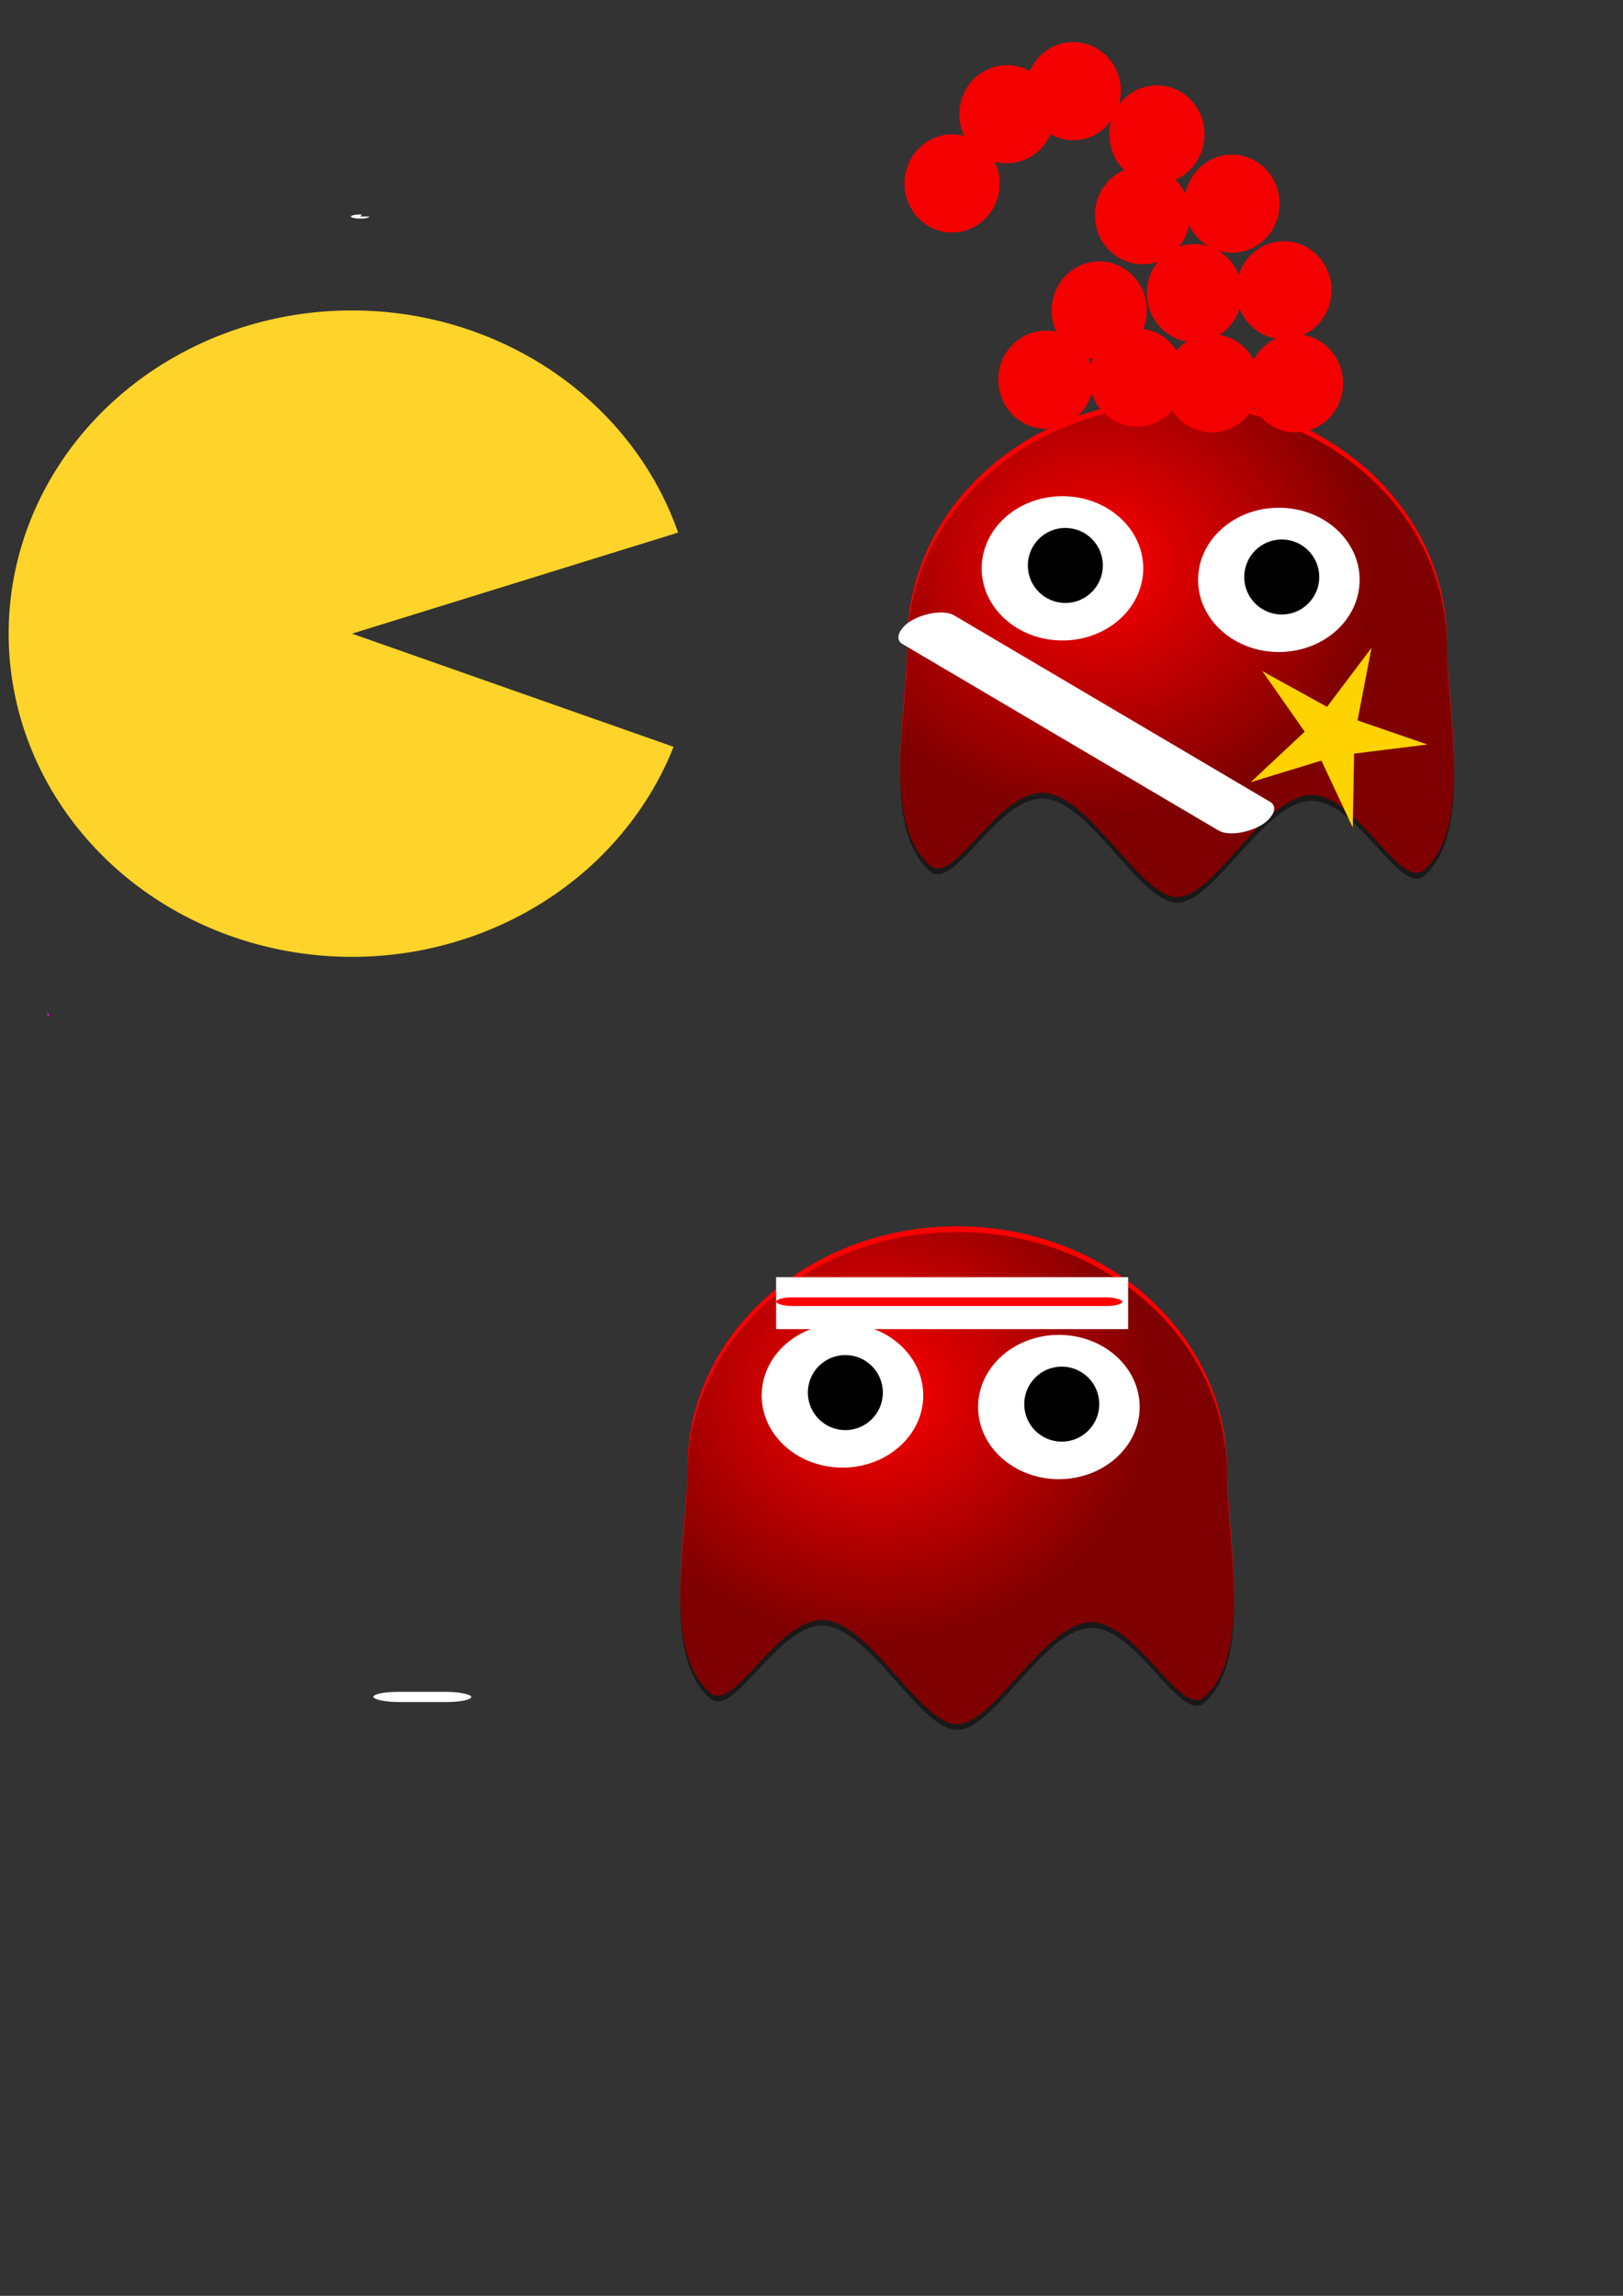 <?xml version="1.0" encoding="UTF-8" standalone="no"?>
<!-- Created with Inkscape (http://www.inkscape.org/) -->

<svg
   xmlns:dc="http://purl.org/dc/elements/1.1/"
   xmlns:cc="http://creativecommons.org/ns#"
   xmlns:rdf="http://www.w3.org/1999/02/22-rdf-syntax-ns#"
   xmlns:svg="http://www.w3.org/2000/svg"
   xmlns="http://www.w3.org/2000/svg"
   xmlns:xlink="http://www.w3.org/1999/xlink"
   xmlns:sodipodi="http://sodipodi.sourceforge.net/DTD/sodipodi-0.dtd"
   xmlns:inkscape="http://www.inkscape.org/namespaces/inkscape"
   width="210mm"
   height="297mm"
   viewBox="0 0 744.094 1052.362"
   id="svg2"
   version="1.1"
   inkscape:version="0.91 r13725"
   sodipodi:docname="drawing.svg">
  <rect x="0" y="0" width="744.094" height="1052.362" fill="#333333" stroke="none"/>
  <defs
     id="defs4">
    <linearGradient
       inkscape:collect="always"
       id="linearGradient4310">
      <stop
         style="stop-color:#000000;stop-opacity:0"
         offset="0"
         id="stop4312" />
      <stop
         style="stop-color:#000000;stop-opacity:0.5"
         offset="1"
         id="stop4314" />
    </linearGradient>
    <inkscape:perspective
       sodipodi:type="inkscape:persp3d"
       inkscape:vp_x="0 : 526.1811 : 1"
       inkscape:vp_y="0 : 1000 : 0"
       inkscape:vp_z="744.09449 : 526.1811 : 1"
       inkscape:persp3d-origin="372.04724 : 350.7874 : 1"
       id="perspective4150" />
    <radialGradient
       inkscape:collect="always"
       xlink:href="#linearGradient4310"
       id="radialGradient4316"
       cx="376.986"
       cy="686.628"
       fx="376.986"
       fy="686.628"
       r="126.974"
       gradientTransform="matrix(1,0,0,0.899,24.802,20.781)"
       gradientUnits="userSpaceOnUse" />
    <radialGradient
       inkscape:collect="always"
       xlink:href="#linearGradient4310"
       id="radialGradient4316-0"
       cx="376.986"
       cy="686.628"
       fx="376.986"
       fy="686.628"
       r="126.974"
       gradientTransform="matrix(1,0,0,0.899,125.662,-358.366)"
       gradientUnits="userSpaceOnUse" />
  </defs>
  <sodipodi:namedview
     id="base"
     pagecolor="#ffffff"
     bordercolor="#666666"
     borderopacity="1.0"
     inkscape:pageopacity="0.0"
     inkscape:pageshadow="2"
     inkscape:zoom="0.75599659"
     inkscape:cx="435.20232"
     inkscape:cy="586.98257"
     inkscape:document-units="px"
     inkscape:current-layer="layer1"
     showgrid="false"
     showguides="true"
     inkscape:snap-global="true"
     inkscape:window-width="1280"
     inkscape:window-height="961"
     inkscape:window-x="-8"
     inkscape:window-y="-8"
     inkscape:window-maximized="1" />
  <g
     inkscape:label="Layer 1"
     inkscape:groupmode="layer"
     id="layer1">
    <ellipse
       style="opacity:1;fill:#8c89a4;fill-opacity:0;stroke:none;stroke-width:3;stroke-linejoin:round;stroke-miterlimit:4;stroke-dasharray:none;stroke-opacity:1"
       id="path4138"
       cx="124.867"
       cy="237.689"
       rx="94.936"
       ry="69.214" />
    <path
       style="opacity:1;fill:#ff00d4;fill-opacity:1;stroke:none;stroke-width:3;stroke-linejoin:round;stroke-miterlimit:4;stroke-dasharray:none;stroke-opacity:1"
       id="path4208"
       sodipodi:type="arc"
       sodipodi:cx="21.512604"
       sodipodi:cy="464.50687"
       sodipodi:rx="0.93533063"
       sodipodi:ry="2.3383267"
       sodipodi:start="0"
       sodipodi:end="0.87605803"
       d="m 22.448,464.507 a 0.935,2.338 0 0 1 -0.337,1.796 l -0.599,-1.796 z" />
    <rect
       style="opacity:1;fill:#ffffff;fill-opacity:1;stroke:none;stroke-width:3;stroke-linejoin:round;stroke-miterlimit:4;stroke-dasharray:none;stroke-opacity:1"
       id="rect4213"
       width="44.896"
       height="4.677"
       x="171.166"
       y="775.504"
       rx="11.476"
       ry="4.677" />
    <path
       style="opacity:1;fill:#ffffff;fill-opacity:1;stroke:none;stroke-width:3;stroke-linejoin:round;stroke-miterlimit:4;stroke-dasharray:none;stroke-opacity:1"
       id="path4219"
       sodipodi:type="arc"
       sodipodi:cx="165.08586"
       sodipodi:cy="99.260269"
       sodipodi:rx="4.2089877"
       sodipodi:ry="0.93533063"
       sodipodi:start="0"
       sodipodi:end="4.922003"
       d="m 169.295,99.26 a 4.209,0.935 0 0 1 -2.804,0.882 4.209,0.935 0 0 1 -4.676,-0.293 4.209,0.935 0 0 1 -0.317,-1.077 4.209,0.935 0 0 1 4.464,-0.426 l -0.876,0.915 z" />
    <path
       style="opacity:1;fill:#ffd42a;fill-opacity:1;stroke:none;stroke-width:3;stroke-linejoin:round;stroke-miterlimit:4;stroke-dasharray:none;stroke-opacity:1"
       id="path4249"
       sodipodi:type="arc"
       sodipodi:cx="161.37639"
       sodipodi:cy="290.45392"
       sodipodi:rx="157.40813"
       sodipodi:ry="148.14882"
       sodipodi:start="0.35775557"
       sodipodi:end="5.9651468"
       d="M 308.818,342.332 A 157.408,148.149 0 0 1 131.833,435.97 157.408,148.149 0 0 1 3.999,287.512 157.408,148.149 0 0 1 137.995,143.949 157.408,148.149 0 0 1 310.891,244.127 l -149.514,46.327 z" />
    <path
       style="opacity:1;fill:#ff0000;fill-opacity:1;stroke:none;stroke-width:3;stroke-linejoin:round;stroke-miterlimit:4;stroke-dasharray:none;stroke-opacity:1"
       d="m 562.503,673.215 c 0,30.683 12.157,84.461 -10.224,104.568 -11.191,10.054 -31.016,-34.81 -52.312,-34.188 -21.297,0.623 -44.065,46.732 -61.141,46.732 -17.076,0 -39.844,-46.609 -61.141,-47.732 -21.297,-1.123 -41.122,43.241 -52.312,33.188 -22.381,-20.107 -10.224,-71.885 -10.224,-102.568 0,-61.365 55.372,-111.112 123.678,-111.112 68.305,0 123.678,49.746 123.678,111.112 z"
       id="path4257"
       inkscape:connector-curvature="0"
       sodipodi:nodetypes="sssssssss" />
    <path
       style="opacity:1;fill:url(#radialGradient4316);fill-opacity:1;stroke:none;stroke-width:3;stroke-linejoin:round;stroke-miterlimit:4;stroke-dasharray:none;stroke-opacity:1"
       d="m 562.503,675.861 c 0,30.683 12.157,84.461 -10.224,104.568 -11.191,10.054 -31.016,-34.81 -52.312,-34.188 -21.297,0.623 -44.065,46.732 -61.141,46.732 -17.076,0 -39.844,-46.609 -61.141,-47.732 -21.297,-1.123 -41.122,43.241 -52.312,33.188 -22.381,-20.107 -10.224,-71.885 -10.224,-102.568 0,-61.365 55.372,-111.112 123.678,-111.112 68.305,0 123.678,49.746 123.678,111.112 z"
       id="path4257-5"
       inkscape:connector-curvature="0"
       sodipodi:nodetypes="sssssssss" />
    <ellipse
       style="opacity:1;fill:#ffffff;fill-opacity:1;stroke:none;stroke-width:3;stroke-linejoin:round;stroke-miterlimit:4;stroke-dasharray:none;stroke-opacity:1"
       id="path4318"
       cx="386.245"
       cy="639.662"
       rx="37.037"
       ry="33.069" />
    <circle
       style="opacity:1;fill:#000000;fill-opacity:1;stroke:none;stroke-width:3;stroke-linejoin:round;stroke-miterlimit:4;stroke-dasharray:none;stroke-opacity:1"
       id="path4341-6"
       cx="387.568"
       cy="638.339"
       r="17.196" />
    <ellipse
       style="opacity:1;fill:#ffffff;fill-opacity:1;stroke:none;stroke-width:3;stroke-linejoin:round;stroke-miterlimit:4;stroke-dasharray:none;stroke-opacity:1"
       id="path4318-4"
       cx="485.452"
       cy="644.953"
       rx="37.037"
       ry="33.069" />
    <circle
       style="opacity:1;fill:#000000;fill-opacity:1;stroke:none;stroke-width:3;stroke-linejoin:round;stroke-miterlimit:4;stroke-dasharray:none;stroke-opacity:1"
       id="path4341-6-5"
       cx="486.775"
       cy="643.63"
       r="17.196" />
    <rect
       style="opacity:1;fill:#ffffff;fill-opacity:1;stroke:none;stroke-width:3;stroke-linejoin:round;stroke-miterlimit:4;stroke-dasharray:none;stroke-opacity:1"
       id="rect4461"
       width="161.376"
       height="23.81"
       x="355.822"
       y="585.429"
       rx="7.483"
       ry="0" />
    <rect
       style="opacity:1;fill:#ff0000;fill-opacity:1;stroke:none;stroke-width:3;stroke-linejoin:round;stroke-miterlimit:4;stroke-dasharray:none;stroke-opacity:1"
       id="rect4463"
       width="158.731"
       height="3.968"
       x="355.822"
       y="594.688"
       rx="7.483" />
    <path
       style="opacity:1;fill:#ff0000;fill-opacity:1;stroke:none;stroke-width:3;stroke-linejoin:round;stroke-miterlimit:4;stroke-dasharray:none;stroke-opacity:1"
       d="m 663.363,294.068 c 0,30.683 12.157,84.461 -10.224,104.568 -11.191,10.054 -31.016,-34.81 -52.312,-34.188 -21.297,0.623 -44.065,46.732 -61.141,46.732 -17.076,0 -39.844,-46.609 -61.141,-47.732 -21.297,-1.123 -41.122,43.241 -52.312,33.188 -22.381,-20.107 -10.224,-71.885 -10.224,-102.568 0,-61.365 55.372,-111.112 123.678,-111.112 68.305,0 123.678,49.746 123.678,111.112 z"
       id="path4257-1"
       inkscape:connector-curvature="0"
       sodipodi:nodetypes="sssssssss" />
    <path
       style="opacity:1;fill:url(#radialGradient4316-0);fill-opacity:1;stroke:none;stroke-width:3;stroke-linejoin:round;stroke-miterlimit:4;stroke-dasharray:none;stroke-opacity:1"
       d="m 663.363,296.713 c 0,30.683 12.157,84.461 -10.224,104.568 -11.191,10.054 -31.016,-34.81 -52.312,-34.188 -21.297,0.623 -44.065,46.732 -61.141,46.732 -17.076,0 -39.844,-46.609 -61.141,-47.732 -21.297,-1.123 -41.122,43.241 -52.312,33.188 -22.381,-20.107 -10.224,-71.885 -10.224,-102.568 0,-61.365 55.372,-111.112 123.678,-111.112 68.305,0 123.678,49.746 123.678,111.112 z"
       id="path4257-5-3"
       inkscape:connector-curvature="0"
       sodipodi:nodetypes="sssssssss" />
    <ellipse
       style="opacity:1;fill:#ffffff;fill-opacity:1;stroke:none;stroke-width:3;stroke-linejoin:round;stroke-miterlimit:4;stroke-dasharray:none;stroke-opacity:1"
       id="path4318-2"
       cx="487.105"
       cy="260.515"
       rx="37.037"
       ry="33.069" />
    <circle
       style="opacity:1;fill:#000000;fill-opacity:1;stroke:none;stroke-width:3;stroke-linejoin:round;stroke-miterlimit:4;stroke-dasharray:none;stroke-opacity:1"
       id="path4341-6-7"
       cx="488.428"
       cy="259.192"
       r="17.196" />
    <ellipse
       style="opacity:1;fill:#ffffff;fill-opacity:1;stroke:none;stroke-width:3;stroke-linejoin:round;stroke-miterlimit:4;stroke-dasharray:none;stroke-opacity:1"
       id="path4318-4-5"
       cx="586.312"
       cy="265.806"
       rx="37.037"
       ry="33.069" />
    <circle
       style="opacity:1;fill:#000000;fill-opacity:1;stroke:none;stroke-width:3;stroke-linejoin:round;stroke-miterlimit:4;stroke-dasharray:none;stroke-opacity:1"
       id="path4341-6-5-5"
       cx="587.635"
       cy="264.483"
       r="17.196" />
    <path
       sodipodi:type="star"
       style="opacity:1;fill:#ffd300;fill-opacity:1;stroke:none;stroke-width:3;stroke-linejoin:round;stroke-miterlimit:4;stroke-dasharray:none;stroke-opacity:1"
       id="path4510"
       sodipodi:sides="5"
       sodipodi:cx="611.11386"
       sodipodi:cy="336.75051"
       sodipodi:r1="13.027648"
       sodipodi:r2="43.527405"
       sodipodi:arg1="1.9890206"
       sodipodi:arg2="2.6173393"
       inkscape:flatsided="false"
       inkscape:rounded="0"
       inkscape:randomized="0"
       d="m 605.823,348.655 -32.391,9.884 24.724,-23.142 -19.409,-27.751 29.649,16.363 20.395,-27.035 -6.4,33.255 32.014,11.043 -33.605,4.189 -0.609,33.859 z"
       inkscape:transform-center-x="8.0092255"
       inkscape:transform-center-y="-2.2997337" />
    <rect
       style="opacity:1;fill:#ffffff;fill-opacity:1;stroke:none;stroke-width:3;stroke-linejoin:round;stroke-miterlimit:4;stroke-dasharray:none;stroke-opacity:1"
       id="rect4512"
       width="185.425"
       height="27.087"
       x="-709.274"
       y="-51.066"
       rx="8.528"
       ry="13.543"
       transform="matrix(-0.861,-0.508,0.875,-0.484,0,0)" />
    <ellipse
       style="opacity:1;fill:#f50000;fill-opacity:1;stroke:none;stroke-width:3;stroke-linejoin:round;stroke-miterlimit:4;stroke-dasharray:none;stroke-opacity:1"
       id="path4514"
       cx="479.5"
       cy="174.051"
       rx="21.825"
       ry="22.487" />
    <ellipse
       style="opacity:1;fill:#f50000;fill-opacity:1;stroke:none;stroke-width:3;stroke-linejoin:round;stroke-miterlimit:4;stroke-dasharray:none;stroke-opacity:1"
       id="path4514-9"
       cx="593.933"
       cy="175.696"
       rx="21.825"
       ry="22.487" />
    <ellipse
       style="opacity:1;fill:#f50000;fill-opacity:1;stroke:none;stroke-width:3;stroke-linejoin:round;stroke-miterlimit:4;stroke-dasharray:none;stroke-opacity:1"
       id="path4514-9-3"
       cx="555.573"
       cy="175.696"
       rx="21.825"
       ry="22.487" />
    <ellipse
       style="opacity:1;fill:#f50000;fill-opacity:1;stroke:none;stroke-width:3;stroke-linejoin:round;stroke-miterlimit:4;stroke-dasharray:none;stroke-opacity:1"
       id="path4514-9-3-8"
       cx="521.182"
       cy="173.05"
       rx="21.825"
       ry="22.487" />
    <ellipse
       style="opacity:1;fill:#f50000;fill-opacity:1;stroke:none;stroke-width:3;stroke-linejoin:round;stroke-miterlimit:4;stroke-dasharray:none;stroke-opacity:1"
       id="path4514-9-8"
       cx="503.971"
       cy="142.305"
       rx="21.825"
       ry="22.487" />
    <ellipse
       style="opacity:1;fill:#f50000;fill-opacity:1;stroke:none;stroke-width:3;stroke-linejoin:round;stroke-miterlimit:4;stroke-dasharray:none;stroke-opacity:1"
       id="path4514-9-8-7"
       cx="523.812"
       cy="98.654"
       rx="21.825"
       ry="22.487" />
    <ellipse
       style="opacity:1;fill:#f50000;fill-opacity:1;stroke:none;stroke-width:3;stroke-linejoin:round;stroke-miterlimit:4;stroke-dasharray:none;stroke-opacity:1"
       id="path4514-9-8-7-8"
       cx="588.627"
       cy="133.046"
       rx="21.825"
       ry="22.487" />
    <ellipse
       style="opacity:1;fill:#f50000;fill-opacity:1;stroke:none;stroke-width:3;stroke-linejoin:round;stroke-miterlimit:4;stroke-dasharray:none;stroke-opacity:1"
       id="path4514-9-8-7-8-8"
       cx="547.622"
       cy="134.369"
       rx="21.825"
       ry="22.487" />
    <ellipse
       style="opacity:1;fill:#f50000;fill-opacity:1;stroke:none;stroke-width:3;stroke-linejoin:round;stroke-miterlimit:4;stroke-dasharray:none;stroke-opacity:1"
       id="path4514-9-8-7-87"
       cx="564.817"
       cy="93.363"
       rx="21.825"
       ry="22.487" />
    <ellipse
       style="opacity:1;fill:#f50000;fill-opacity:1;stroke:none;stroke-width:3;stroke-linejoin:round;stroke-miterlimit:4;stroke-dasharray:none;stroke-opacity:1"
       id="path4514-9-8-7-87-5"
       cx="492.066"
       cy="41.776"
       rx="21.825"
       ry="22.487" />
    <ellipse
       style="opacity:1;fill:#f50000;fill-opacity:1;stroke:none;stroke-width:3;stroke-linejoin:round;stroke-miterlimit:4;stroke-dasharray:none;stroke-opacity:1"
       id="path4514-9-8-7-87-5-9"
       cx="530.426"
       cy="61.617"
       rx="21.825"
       ry="22.487" />
    <ellipse
       style="opacity:1;fill:#f50000;fill-opacity:1;stroke:none;stroke-width:3;stroke-linejoin:round;stroke-miterlimit:4;stroke-dasharray:none;stroke-opacity:1"
       id="path4514-9-8-7-87-5-8"
       cx="461.642"
       cy="52.358"
       rx="21.825"
       ry="22.487" />
    <ellipse
       style="opacity:1;fill:#f50000;fill-opacity:1;stroke:none;stroke-width:3;stroke-linejoin:round;stroke-miterlimit:4;stroke-dasharray:none;stroke-opacity:1"
       id="path4514-9-8-7-87-5-8-5"
       cx="436.51"
       cy="84.104"
       rx="21.825"
       ry="22.487" />
  </g>
</svg>
